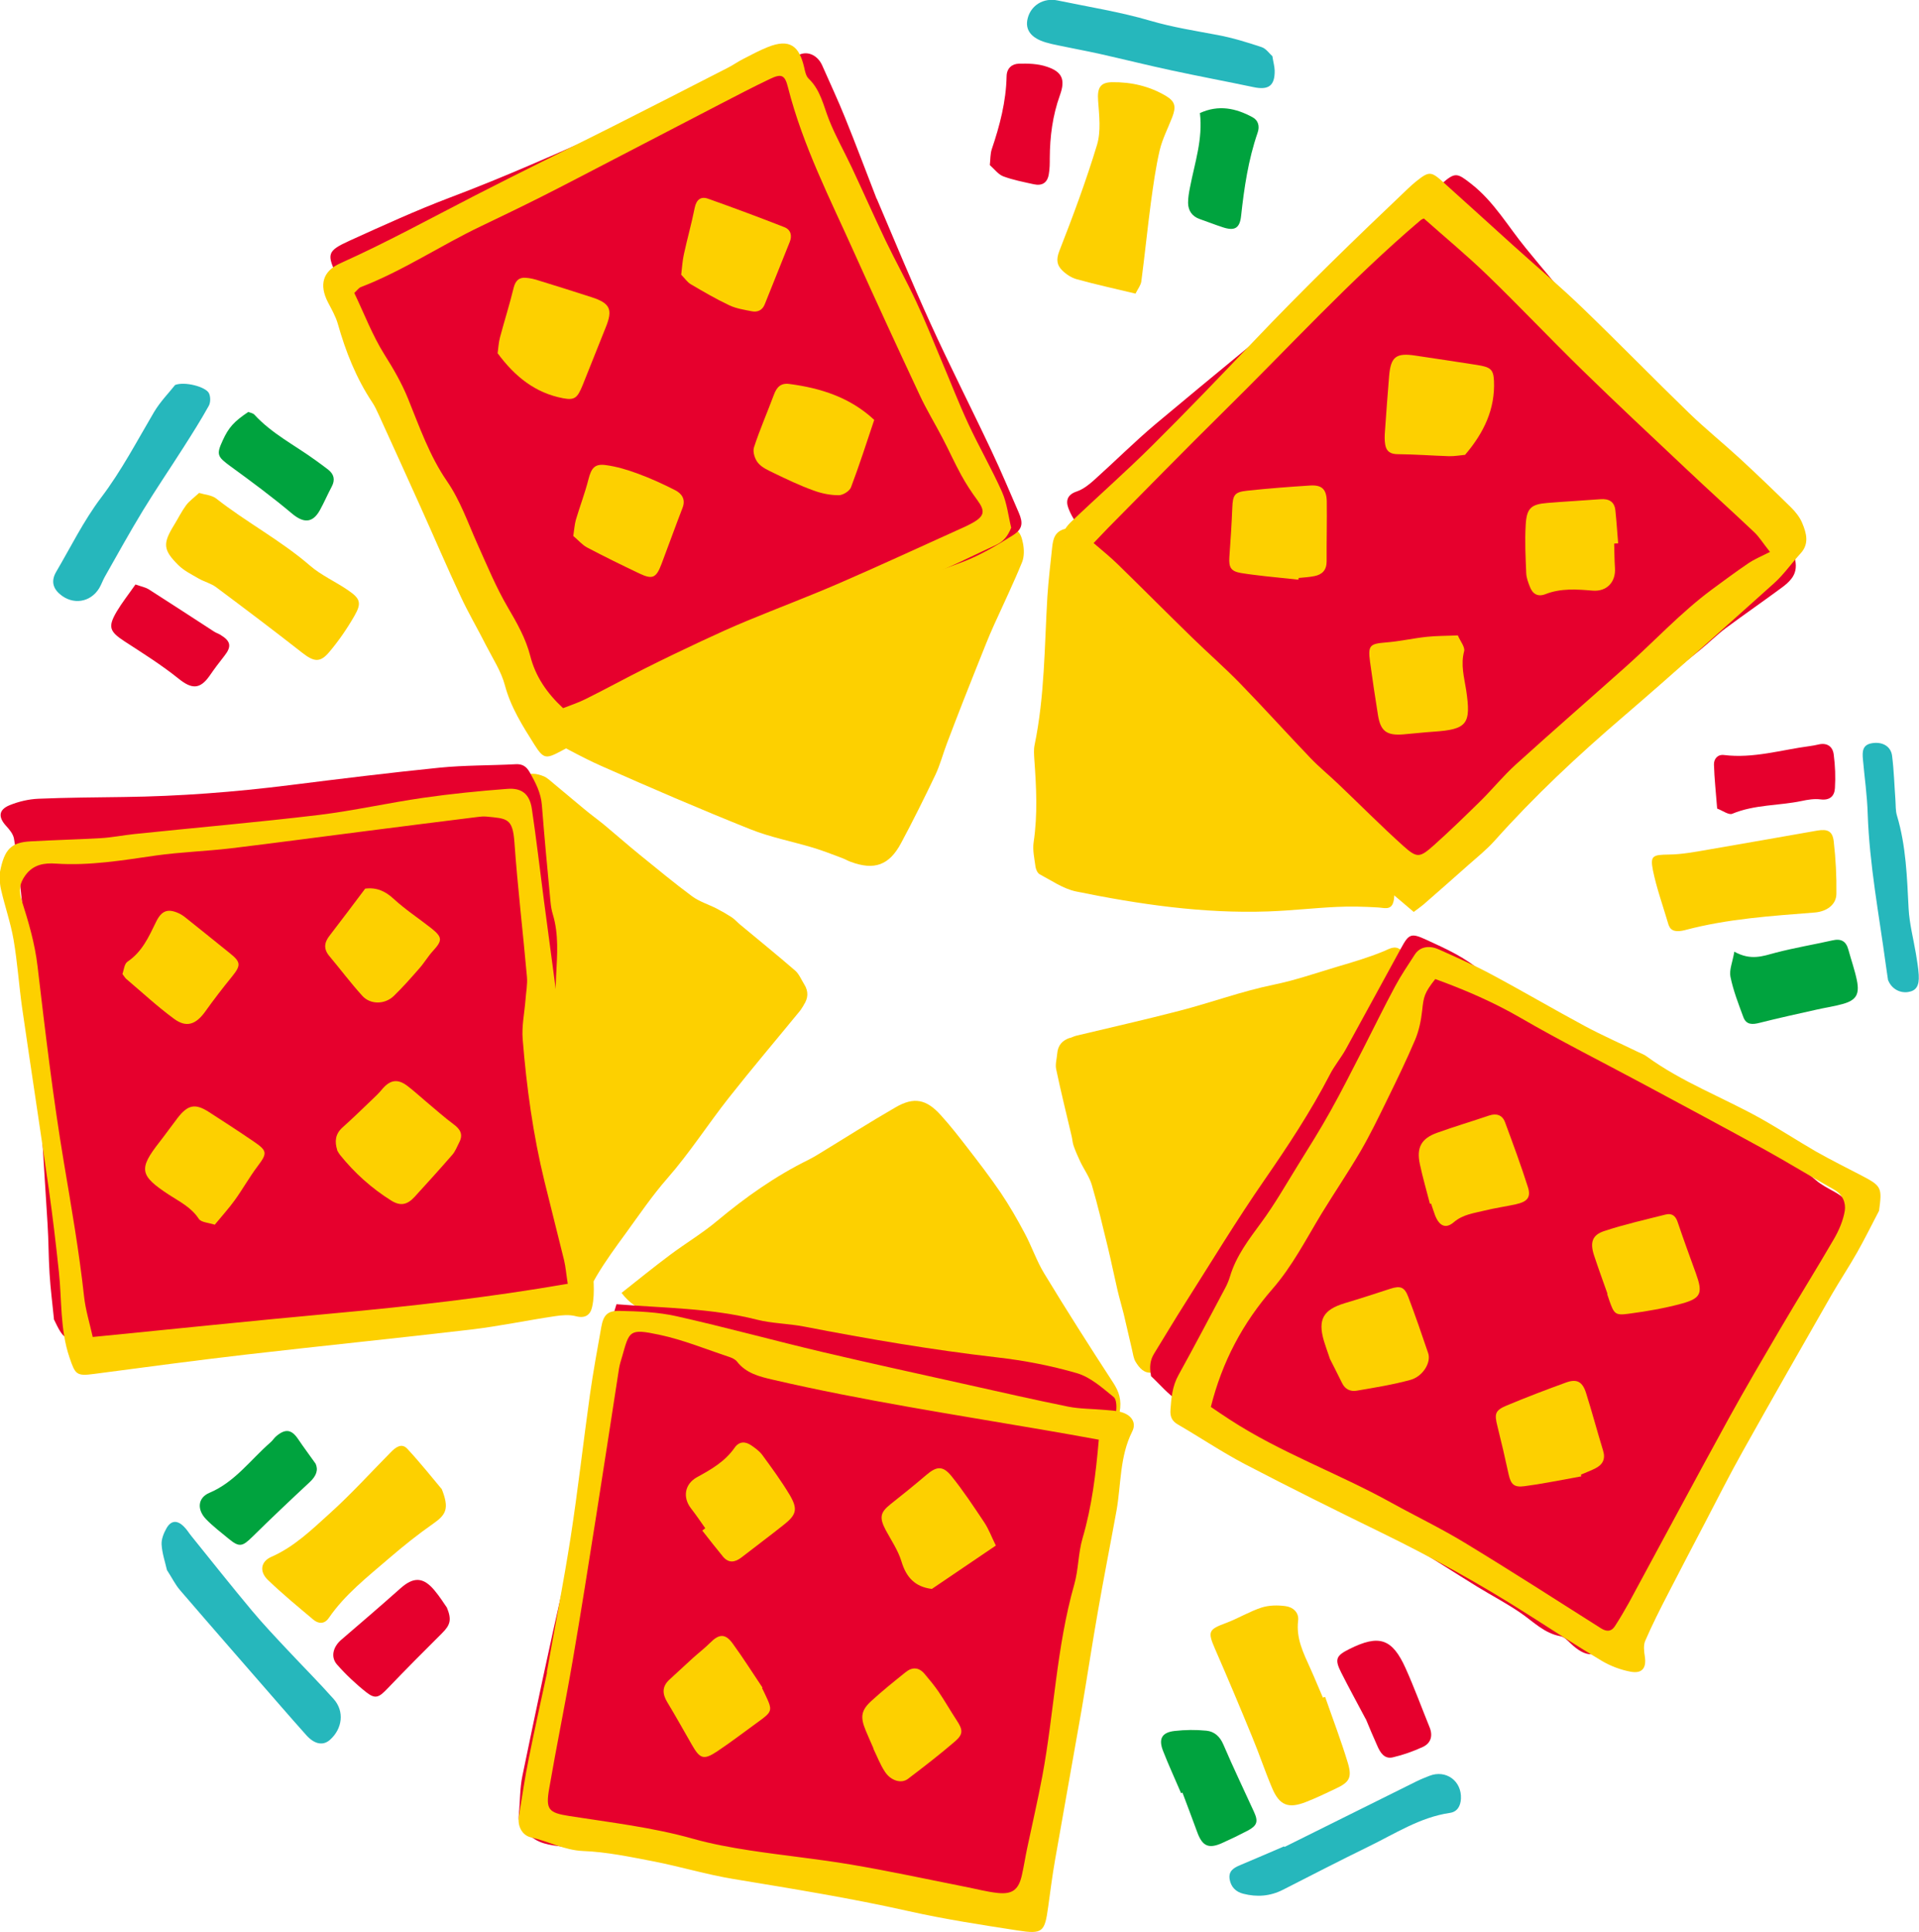 <?xml version="1.0" encoding="UTF-8"?>
<svg id="_レイヤー_2" data-name="レイヤー 2" xmlns="http://www.w3.org/2000/svg" viewBox="0 0 144.03 145">
  <defs>
    <style>
      .cls-1 {
        fill: #26b7bc;
      }

      .cls-1, .cls-2, .cls-3, .cls-4 {
        stroke-width: 0px;
      }

      .cls-2 {
        fill: #00a33e;
      }

      .cls-3 {
        fill: #e6002d;
      }

      .cls-4 {
        fill: #fdd000;
      }
    </style>
  </defs>
  <g id="_文字_原稿" data-name="文字・原稿">
    <g>
      <g>
        <path class="cls-4" d="m84.03,106.02c.18-.97-.06-1.59-.48-2.24-1.76-2.7-3.49-5.42-5.16-8.17-.59-.96-.95-2.06-1.49-3.06-.55-1.04-1.14-2.06-1.8-3.04-.79-1.16-1.65-2.28-2.51-3.39-.64-.83-1.28-1.65-1.98-2.42-1.08-1.2-2.01-1.39-3.39-.59-1.96,1.13-3.87,2.35-5.81,3.53-.23.14-.47.28-.71.4-2.5,1.23-4.75,2.82-6.88,4.6-1.11.93-2.37,1.68-3.53,2.55-1.22.91-2.4,1.87-3.64,2.85.58.77,1.31,1.24,2.12,1.49,1.73.53,3.49.98,5.25,1.41,2.47.6,4.94,1.21,7.43,1.71,2.31.46,4.65.76,6.97,1.17,3.44.6,6.89,1.19,10.31,1.88,1.42.29,2.78.83,4.18,1.23.33.09.69.07,1.12.1Z"/>
        <path class="cls-3" d="m46.25,97.89c3.62.29,7.13.29,10.56,1.16,1.15.29,2.38.29,3.55.52,4.8.93,9.61,1.75,14.47,2.31,2.02.23,4.05.62,6.01,1.19,1.01.3,1.9,1.1,2.75,1.79.23.19.23.82.16,1.22-.48,2.71-1.07,5.41-1.49,8.13-.55,3.51-1.01,7.04-1.46,10.56-.67,5.34-1.57,10.64-2.51,15.93-.05.26-.1.52-.17.78-.33,1.19-.43,1.27-1.68,1.15-2.29-.22-4.58-.47-6.88-.69-2.3-.23-4.6-.39-6.88-.69-3.66-.48-7.3-1.09-10.95-1.59-1.67-.23-3.37-.3-5.04-.49-1.72-.19-3.44-.41-5.15-.66-.48-.07-.98-.2-1.38-.45-.68-.41-1.33-.91-1.22-1.87.1-.97.07-1.96.27-2.91,1.01-4.87,2.02-9.74,3.15-14.59,1-4.3,1.8-8.61,2.22-13.01.08-.88.32-1.75.5-2.62.3-1.43.62-2.86.93-4.29.06-.25.15-.5.26-.88Z"/>
        <path class="cls-4" d="m74.75,116c-1.67,1.13-3.24,2.19-4.81,3.26-1.25-.15-1.92-.86-2.28-2.06-.25-.83-.77-1.59-1.19-2.37-.49-.94-.4-1.32.38-1.94.9-.71,1.8-1.44,2.67-2.18.77-.66,1.24-.72,1.89.08.89,1.1,1.67,2.29,2.46,3.47.34.51.55,1.09.88,1.76Z"/>
        <path class="cls-4" d="m52.93,114.7c-.35-.5-.69-1-1.07-1.49-.64-.83-.47-1.83.46-2.34,1.06-.58,2.09-1.17,2.81-2.2.35-.5.81-.5,1.28-.17.29.2.59.42.8.7.71.97,1.42,1.94,2.04,2.97.65,1.09.54,1.52-.43,2.28-1.04.83-2.11,1.62-3.16,2.44-.49.38-.97.46-1.4-.06-.53-.64-1.04-1.3-1.55-1.95.08-.06.15-.12.23-.18Z"/>
        <path class="cls-4" d="m57.19,126.69c.1.2.2.4.29.6.51,1.08.48,1.19-.55,1.93-1.04.75-2.06,1.54-3.13,2.25-.99.65-1.27.54-1.87-.51-.62-1.08-1.22-2.16-1.86-3.22-.37-.62-.38-1.16.17-1.67.58-.54,1.17-1.08,1.76-1.62.42-.38.88-.73,1.28-1.13.69-.7,1.16-.73,1.72.05.78,1.07,1.49,2.2,2.23,3.3-.01,0-.02.02-.04.03Z"/>
        <path class="cls-4" d="m65.55,131.21c-.19-.45-.4-.89-.58-1.34-.42-1.02-.34-1.51.47-2.24.81-.74,1.67-1.43,2.53-2.12.48-.39.98-.39,1.41.11.37.44.74.88,1.06,1.35.47.69.89,1.43,1.35,2.13.49.74.52,1.06-.12,1.61-1.14.98-2.33,1.9-3.53,2.81-.49.37-1.27.14-1.71-.52-.37-.55-.6-1.18-.89-1.77,0,0,.01,0,.02,0Z"/>
        <path class="cls-4" d="m99.46,127.37c.57,1.64,1.19,3.26,1.69,4.91.35,1.15.14,1.49-.94,1.99-.72.34-1.44.69-2.19.98-1.32.52-1.99.26-2.54-1.04-.54-1.27-.97-2.58-1.5-3.85-.91-2.22-1.84-4.43-2.8-6.63-.55-1.27-.47-1.43.83-1.91.91-.34,1.75-.86,2.67-1.16.56-.18,1.21-.19,1.8-.11.56.07,1.03.47.95,1.1-.16,1.32.4,2.43.91,3.56.33.73.63,1.47.95,2.21.05-.02.09-.04.14-.05Z"/>
        <path class="cls-4" d="m14.95,37c.42.13.95.16,1.28.42,2.26,1.78,4.83,3.13,7.02,5.02.86.75,1.95,1.22,2.9,1.88.89.61,1,.95.46,1.89-.55.96-1.18,1.88-1.89,2.72-.69.83-1.16.75-2.03.07-2.13-1.67-4.29-3.3-6.46-4.92-.38-.29-.89-.41-1.31-.65-.53-.31-1.11-.59-1.54-1.02-1.15-1.14-1.17-1.62-.31-3.01.3-.49.56-1.02.9-1.48.23-.31.56-.54.97-.92Z"/>
        <path class="cls-4" d="m85.23,22.04c-1.5-.36-2.96-.68-4.41-1.08-.41-.11-.81-.38-1.11-.68-.38-.38-.45-.79-.21-1.42,1.03-2.63,2.02-5.29,2.84-8,.3-1.01.16-2.19.08-3.28-.07-.94.12-1.4,1.05-1.41,1.43-.02,2.83.3,4.07,1.05.67.41.74.8.44,1.58-.32.83-.74,1.63-.94,2.48-.3,1.29-.48,2.61-.66,3.92-.26,1.97-.46,3.96-.72,5.93-.04.28-.25.54-.43.9Z"/>
        <path class="cls-4" d="m33.15,111.75c.58,1.46.35,1.92-.62,2.6-1.16.81-2.27,1.7-3.34,2.62-1.61,1.39-3.3,2.7-4.52,4.48-.32.46-.77.44-1.16.11-1.15-.97-2.32-1.93-3.41-2.98-.65-.63-.53-1.38.27-1.73,1.71-.75,3.02-2.03,4.36-3.24,1.61-1.45,3.07-3.06,4.59-4.6.37-.38.82-.73,1.25-.27.99,1.07,1.9,2.21,2.57,3.01Z"/>
        <path class="cls-4" d="m125.25,69.47c-.45-1.52-.92-2.82-1.19-4.15-.22-1.11,0-1.16,1.19-1.18,1.01-.01,2.02-.21,3.02-.38,2.71-.46,5.42-.95,8.13-1.42.77-.13,1.14.04,1.23.81.15,1.31.22,2.63.2,3.94-.01.83-.75,1.33-1.62,1.4-3.27.26-6.55.47-9.74,1.32-.61.16-1.05.1-1.21-.34Z"/>
        <path class="cls-1" d="m12.53,117.84c-.14-.61-.36-1.25-.4-1.9-.03-.41.16-.87.37-1.24.34-.59.8-.62,1.3-.12.22.21.38.49.58.73,1.5,1.86,2.99,3.74,4.52,5.57.85,1.02,1.77,1.99,2.68,2.96,1.15,1.23,2.34,2.42,3.46,3.68.83.93.66,2.24-.28,3.07-.51.45-1.14.33-1.74-.32-.65-.72-1.29-1.46-1.93-2.19-2.53-2.91-5.07-5.81-7.58-8.73-.37-.43-.62-.96-.97-1.49Z"/>
        <path class="cls-1" d="m95.5,4.23c.07.45.16.75.17,1.06.02,1.15-.46,1.49-1.59,1.25-2.04-.43-4.08-.81-6.12-1.25-1.82-.39-3.62-.84-5.44-1.25-1.04-.23-2.09-.42-3.13-.64-.3-.06-.61-.13-.91-.22-1.1-.33-1.56-.95-1.35-1.79.24-.99,1.19-1.57,2.23-1.36,2.34.49,4.71.86,6.99,1.53,1.67.49,3.36.75,5.05,1.07,1.12.21,2.22.55,3.3.91.33.11.58.49.8.68Z"/>
        <path class="cls-1" d="m13.13,28.9c.73-.29,2.31.13,2.55.61.13.26.13.7-.01.95-.6,1.08-1.26,2.12-1.93,3.17-1,1.57-2.05,3.11-3.02,4.7-.99,1.63-1.92,3.31-2.86,4.97-.15.27-.25.57-.41.84-.66,1.09-1.99,1.29-2.96.45-.54-.46-.65-1.02-.28-1.66,1.1-1.87,2.07-3.85,3.37-5.57,1.54-2.03,2.7-4.26,3.98-6.43.47-.79,1.13-1.46,1.57-2.02Z"/>
        <path class="cls-1" d="m96.42,138.62c3.29-1.64,6.59-3.28,9.88-4.91.32-.16.65-.29.98-.42,1.24-.49,2.44.38,2.37,1.72-.03.54-.27.98-.83,1.06-2.25.33-4.13,1.57-6.11,2.53-2.15,1.05-4.28,2.15-6.42,3.24-.96.49-1.95.56-2.97.3-.57-.14-.93-.51-1.03-1.09-.1-.62.31-.86.79-1.06,1.1-.46,2.2-.94,3.3-1.41,0,.01.02.02.02.04Z"/>
        <path class="cls-2" d="m130.17,71.43c1.24.69,2.15.33,3.09.08,1.41-.37,2.86-.61,4.28-.93.65-.15,1.02.07,1.19.7.21.77.48,1.53.64,2.31.21,1.05-.06,1.49-1.08,1.77-.64.18-1.3.27-1.95.42-1.43.32-2.85.63-4.27.99-.54.14-1,.16-1.22-.42-.37-1-.76-2-.97-3.03-.11-.5.15-1.08.29-1.89Z"/>
        <path class="cls-1" d="m141.7,73.52c-.04-.31-.11-.7-.16-1.1-.51-3.77-1.23-7.52-1.36-11.34-.04-1.37-.24-2.73-.36-4.1-.05-.57-.04-1.09.7-1.2.76-.12,1.4.23,1.49.95.14,1.1.17,2.21.25,3.31.03.4,0,.81.12,1.19.68,2.27.75,4.62.87,6.96.06,1.14.36,2.27.55,3.4.08.52.18,1.05.21,1.58.05.84-.2,1.2-.81,1.29-.64.09-1.27-.27-1.51-.95Z"/>
        <path class="cls-3" d="m33.53,120.63c.39.94.27,1.33-.35,1.95-1.38,1.37-2.75,2.75-4.1,4.16-.63.66-.9.81-1.57.29-.8-.63-1.55-1.34-2.22-2.1-.5-.58-.28-1.34.33-1.86,1.48-1.27,2.96-2.54,4.42-3.84.99-.89,1.73-.88,2.58.15.37.44.68.93.9,1.25Z"/>
        <path class="cls-2" d="m23.68,109.84c.22.48.08.92-.43,1.4-1.45,1.35-2.9,2.72-4.31,4.11-.75.74-.98.8-1.77.15-.58-.48-1.19-.94-1.71-1.48-.69-.72-.62-1.6.25-1.97,1.92-.81,3.09-2.48,4.58-3.78.17-.14.28-.34.45-.48.69-.58,1.15-.5,1.64.23.39.58.81,1.14,1.3,1.83Z"/>
        <path class="cls-2" d="m88.65,134.6c-.45-1.06-.94-2.11-1.36-3.19-.35-.9-.09-1.38.87-1.49.79-.09,1.6-.1,2.39-.02.59.06,1.01.43,1.27,1.04.73,1.71,1.54,3.39,2.31,5.08.32.71.22,1.01-.5,1.39-.63.33-1.27.64-1.92.93-.99.44-1.46.23-1.84-.79-.37-1-.74-2-1.12-3-.04.01-.07.03-.11.04Z"/>
        <path class="cls-3" d="m102.5,129.02c-.64-1.21-1.26-2.34-1.84-3.49-.5-.99-.39-1.26.62-1.76,2.22-1.11,3.21-.8,4.22,1.45.65,1.45,1.2,2.95,1.8,4.43.26.64.09,1.19-.51,1.47-.72.33-1.48.6-2.25.78-.64.15-.95-.36-1.17-.87-.31-.69-.6-1.38-.86-2.01Z"/>
        <path class="cls-3" d="m128.88,60.69c-.09-1.2-.21-2.25-.24-3.3-.01-.43.27-.78.76-.72,2.2.27,4.3-.39,6.43-.67.22-.03.44-.07.65-.12.66-.16,1.08.16,1.15.76.11.83.14,1.68.09,2.51-.03.59-.37.94-1.08.85-.46-.06-.96.02-1.42.12-1.73.36-3.53.26-5.21.96-.26.11-.72-.24-1.15-.4Z"/>
        <path class="cls-3" d="m10.17,43.87c.42.15.76.21,1.02.38,1.63,1.04,3.25,2.1,4.87,3.15.15.1.32.15.47.24.8.48.87.88.31,1.59-.38.48-.75.97-1.1,1.48-.74,1.06-1.36,1.02-2.36.21-1.27-1.02-2.66-1.89-4.03-2.78-1.13-.74-1.27-1.08-.59-2.24.4-.67.89-1.29,1.4-2.02Z"/>
        <path class="cls-2" d="m18.64,30.92c.14.06.35.09.45.2,1.31,1.43,3.03,2.29,4.57,3.41.32.23.65.47.96.71.45.35.55.77.28,1.28-.31.58-.57,1.19-.89,1.77-.55.99-1.23.98-2.09.26-1.49-1.25-3.05-2.41-4.62-3.55-.98-.72-1.08-.87-.59-1.93.45-.99.85-1.43,1.94-2.16Z"/>
        <path class="cls-3" d="m74.29,12.4c.05-.45.03-.85.15-1.21.6-1.77,1.07-3.57,1.11-5.46.01-.62.41-.93.91-.95.7-.02,1.43,0,2.09.22,1.17.38,1.43.97,1,2.15-.55,1.53-.75,3.1-.76,4.71,0,.4,0,.8-.07,1.2-.1.65-.49.91-1.13.77-.77-.17-1.55-.32-2.28-.59-.38-.14-.66-.53-1.02-.85Z"/>
        <path class="cls-2" d="m90.05,8.49c1.41-.65,2.71-.37,3.96.31.43.23.55.68.38,1.16-.7,2.03-1.01,4.13-1.24,6.25-.1.93-.49,1.14-1.37.85-.59-.19-1.16-.42-1.74-.62-.57-.2-.86-.63-.87-1.21,0-.4.07-.8.15-1.19.35-1.82.97-3.59.74-5.55Z"/>
        <path class="cls-4" d="m56.62,46.39c-4.45,1.81-9.55,3.88-14.65,5.95-.41.17-.84.29-1.26.43-.44.15-1.03.15-1.04.83,0,.6.15,1.16.74,1.46,1.57.82,3.1,1.71,4.72,2.43,3.7,1.64,7.41,3.24,11.16,4.74,1.52.61,3.15.92,4.72,1.39.76.23,1.5.52,2.24.8.21.08.4.2.61.27,1.76.65,2.88.26,3.77-1.41.9-1.68,1.75-3.39,2.57-5.11.36-.76.57-1.58.87-2.37.41-1.08.82-2.15,1.24-3.22.55-1.4,1.11-2.8,1.67-4.2.2-.49.4-.98.62-1.46.71-1.57,1.46-3.13,2.11-4.72.17-.42.16-.96.07-1.42-.18-.95-.52-1.22-1.49-1.09-.82.11-1.64.33-2.43.61-1.59.57-3.15,1.22-4.72,1.81-3.62,1.36-7.24,2.7-11.53,4.29Z"/>
        <path class="cls-4" d="m104.68,66.6c-.84-1.04-1.54-2.03-2.36-2.89-2.08-2.19-4.26-4.28-6.31-6.49-2.54-2.74-5.03-5.52-7.45-8.35-2.4-2.8-4.69-5.68-7.01-8.54-.43-.53-.85-.82-1.59-.64-.79.19-.92.75-.99,1.39-.13,1.24-.28,2.47-.36,3.71-.22,3.72-.2,7.46-.96,11.13-.07.34-.04.71-.02,1.06.15,2.08.26,4.15-.05,6.23-.09.6.06,1.24.14,1.85.03.2.15.47.31.56.89.47,1.77,1.09,2.73,1.29,4.75.97,9.54,1.67,14.41,1.5,1.73-.06,3.45-.26,5.18-.34,1.01-.05,2.04-.02,3.05.04.45.02.95.22,1.15-.32.14-.37.08-.81.11-1.17Z"/>
        <path class="cls-4" d="m80.29,77.9c-.56.19-.89.56-.94,1.17-.03.39-.16.81-.08,1.18.35,1.68.77,3.35,1.16,5.02.06.25.07.52.16.76.14.39.31.78.49,1.16.28.59.69,1.14.87,1.76.45,1.53.81,3.08,1.19,4.63.26,1.08.48,2.16.73,3.24.14.6.32,1.2.47,1.8.22.9.41,1.81.63,2.71.07.3.11.63.26.88.28.46.64.9,1.26.81.54-.08.76-.49.98-.97.63-1.31,1.3-2.61,2.03-3.87.86-1.5,1.76-2.98,2.69-4.43,1.21-1.91,2.46-3.8,3.72-5.68,1.18-1.77,2.44-3.5,3.6-5.28,1.88-2.9,3.71-5.83,5.56-8.76.24-.37.47-.77.61-1.18.22-.61-.02-1.13-.51-1.53-.47-.39-.85-.12-1.32.08-1.14.47-2.33.82-3.52,1.17-1.57.47-3.13,1.01-4.74,1.34-2.39.49-4.68,1.34-7.04,1.95-2.57.67-5.16,1.25-7.74,1.87-.17.04-.34.12-.5.18Z"/>
        <path class="cls-4" d="m60.31,75.45c.35-.51.39-1.03.05-1.57-.22-.35-.38-.77-.68-1.03-1.36-1.18-2.76-2.31-4.14-3.46-.21-.17-.39-.39-.62-.54-.37-.24-.75-.46-1.14-.66-.61-.31-1.3-.52-1.84-.92-1.34-.99-2.62-2.06-3.92-3.11-.9-.73-1.77-1.5-2.66-2.24-.5-.41-1.03-.79-1.53-1.21-.75-.62-1.49-1.25-2.24-1.87-.25-.2-.49-.45-.77-.57-.52-.21-1.11-.34-1.57.12-.4.4-.32.89-.21,1.43.31,1.49.56,3,.76,4.51.23,1.79.41,3.6.56,5.4.19,2.36.35,4.72.49,7.09.13,2.23.18,4.46.34,6.68.26,3.61.59,7.22.9,10.82.04.46.1.93.24,1.37.21.65.73.93,1.4.96.65.03.78-.44,1.06-.9.66-1.11,1.43-2.16,2.19-3.2,1.01-1.39,1.98-2.82,3.11-4.11,1.69-1.93,3.06-4.08,4.64-6.08,1.72-2.18,3.52-4.3,5.28-6.45.12-.14.21-.31.31-.46Z"/>
        <path class="cls-3" d="m4.05,99.01c-.11-1.14-.26-2.27-.33-3.41-.08-1.24-.07-2.48-.15-3.72-.27-4.43-.55-8.87-.86-13.3-.14-1.95-.36-3.89-.55-5.84-.2-1.99-.39-3.98-.61-5.96-.14-1.28-.28-2.56-.5-3.83-.06-.35-.34-.69-.6-.97-.59-.65-.56-1.2.26-1.54.68-.28,1.45-.46,2.18-.49,2.13-.09,4.26-.1,6.39-.13,4.17-.05,8.33-.37,12.47-.89,3.74-.47,7.48-.93,11.23-1.31,1.9-.19,3.81-.16,5.72-.26.52-.03.81.17,1.06.61.44.78.84,1.54.91,2.46.19,2.43.42,4.86.65,7.28.03.31.08.62.17.91.46,1.52.33,3.05.25,4.61-.09,1.68.02,3.37.06,5.05.04,1.55.07,3.1.18,4.64.12,1.72.33,3.44.51,5.16.18,1.72.41,3.44.56,5.16.08.92.06,1.84.07,2.77,0,.65-.47,1.15-1.28,1.28-1.4.22-2.8.46-4.21.58-2.65.24-5.31.38-7.96.61-1.46.13-2.9.37-4.35.56-.22.03-.44.09-.66.07-3.22-.17-6.36.56-9.54.79-1.59.11-3.19.11-4.78.21-1.28.08-2.55.24-3.83.36-1.63.16-1.73.09-2.48-1.48Z"/>
        <path class="cls-4" d="m25.31,86.32c-.2-.64-.15-1.2.39-1.69.76-.68,1.49-1.39,2.22-2.09.25-.24.51-.48.73-.75.61-.74,1.18-.85,1.92-.29.49.37.95.8,1.43,1.2.68.57,1.34,1.16,2.05,1.69.51.37.72.77.42,1.35-.16.31-.29.66-.51.92-.93,1.07-1.88,2.12-2.84,3.17-.56.61-1.07.71-1.76.28-1.48-.93-2.76-2.08-3.85-3.44-.08-.1-.14-.22-.21-.34Z"/>
        <path class="cls-4" d="m16.11,91.92c-.46-.15-1.02-.17-1.19-.44-.57-.87-1.45-1.29-2.26-1.82-2.18-1.43-2.27-1.92-.69-3.94.46-.59.9-1.21,1.36-1.81.77-1,1.33-1.11,2.36-.44,1.12.72,2.24,1.45,3.34,2.2,1.05.71,1.04.89.3,1.87-.61.81-1.11,1.71-1.71,2.54-.43.6-.94,1.16-1.5,1.84Z"/>
        <path class="cls-4" d="m27.4,66.7c.83-.11,1.49.16,2.14.76.88.81,1.89,1.47,2.83,2.21.85.68.84.92.13,1.7-.38.41-.67.92-1.05,1.34-.61.7-1.23,1.4-1.9,2.05-.68.65-1.77.65-2.37-.03-.86-.95-1.63-1.98-2.46-2.97-.45-.54-.39-1.02.03-1.55.89-1.15,1.76-2.32,2.65-3.5Z"/>
        <path class="cls-4" d="m9.19,73.1c.1-.25.13-.75.38-.92,1.1-.74,1.6-1.87,2.14-2.98.41-.84.86-1.03,1.69-.66.2.09.39.22.56.36,1.11.88,2.21,1.78,3.31,2.66.81.65.82.9.15,1.73-.7.86-1.38,1.74-2.02,2.64-.7.97-1.41,1.23-2.35.53-1.25-.92-2.39-1.98-3.58-2.99-.07-.06-.11-.14-.28-.36Z"/>
        <path class="cls-3" d="m65.81,14.93c1.33,3.11,2.61,6.24,4.01,9.31,1.47,3.23,3.09,6.4,4.6,9.61.72,1.52,1.37,3.08,2.04,4.62.34.78.3,1.25-.46,1.72-1.19.75-2.43,1.49-3.75,1.99-3.49,1.32-7.05,2.47-10.56,3.74-3.47,1.26-6.91,2.59-10.36,3.9-2.32.88-4.65,1.74-6.95,2.67-.81.33-1.55.84-2.33,1.25-.39.21-.78.45-1.2.57-.73.22-1.35-.04-1.43-.76-.24-2.07-1.46-3.7-2.24-5.53-.99-2.33-1.94-4.68-2.95-7-.99-2.28-2.03-4.54-3.02-6.83-1.49-3.42-2.94-6.86-4.42-10.29-.46-1.06-.97-2.1-1.47-3.14-.82-1.7-.79-1.92.95-2.71,2.47-1.12,4.94-2.25,7.47-3.21,4.12-1.55,8.14-3.35,12.16-5.13,1.82-.81,3.75-1.37,5.59-2.13,1.64-.67,3.32-1.33,4.83-2.24,1.19-.71,2.52-.8,3.76-1.27.62-.23,1.31.12,1.63.84.57,1.3,1.18,2.59,1.71,3.91.82,2.02,1.58,4.06,2.37,6.09Z"/>
        <path class="cls-4" d="m65.61,31.53c-.58,1.73-1.12,3.41-1.74,5.05-.11.28-.6.59-.92.59-.65,0-1.32-.14-1.93-.37-.99-.36-1.96-.82-2.91-1.28-.43-.21-.92-.42-1.21-.77-.24-.28-.42-.83-.31-1.17.43-1.33,1-2.62,1.49-3.94.21-.57.51-.91,1.17-.82,2.36.31,4.56,1.01,6.37,2.7Z"/>
        <path class="cls-4" d="m37.35,26.5c.05-.34.07-.78.18-1.19.33-1.24.72-2.46,1.02-3.7.13-.52.38-.8.9-.76.35.02.7.11,1.03.22,1.31.4,2.63.82,3.93,1.24,1.39.45,1.6.92,1.05,2.27-.58,1.44-1.15,2.89-1.73,4.33-.39.95-.59,1.15-1.47.98-2.07-.39-3.61-1.61-4.92-3.39Z"/>
        <path class="cls-4" d="m51.13,20.6c.06-.5.09-1.02.2-1.52.25-1.16.58-2.31.81-3.48.13-.63.47-.88,1.02-.68,1.91.68,3.82,1.39,5.71,2.13.48.19.6.63.4,1.12-.62,1.56-1.25,3.13-1.88,4.69-.18.44-.55.59-.98.5-.56-.11-1.15-.2-1.66-.44-1-.47-1.96-1.03-2.91-1.59-.25-.15-.43-.42-.72-.72Z"/>
        <path class="cls-4" d="m43.03,40.21c.07-.44.09-.83.19-1.19.3-1.01.68-2,.94-3.02.22-.87.47-1.21,1.32-1.09.82.11,1.64.36,2.42.65.95.35,1.87.77,2.77,1.23.49.25.81.68.56,1.32-.54,1.4-1.05,2.82-1.58,4.22-.4,1.06-.68,1.18-1.67.71-1.32-.63-2.63-1.27-3.92-1.95-.37-.2-.66-.55-1.04-.87Z"/>
        <path class="cls-3" d="m134.4,40.97c.66,1.6.49,2.28-.65,3.12-1.39,1.03-2.81,2.01-4.2,3.04-.67.5-1.27,1.1-1.92,1.63-3.54,2.88-7.12,5.71-10.6,8.65-2,1.68-3.81,3.58-5.77,5.31-1.56,1.38-3.18,2.69-4.82,3.96-.86.67-1.61.58-2.34-.24-1.51-1.69-2.96-3.43-4.44-5.14-1.77-2.05-3.55-4.09-5.31-6.15-2.95-3.43-6.53-6.34-8.99-10.17-1.27-1.97-3.01-3.49-4.34-5.37-.33-.47-.65-.96-.84-1.49-.2-.55-.06-1,.63-1.23.48-.16.92-.51,1.3-.85,1.55-1.39,3.03-2.87,4.62-4.21,4.28-3.59,8.62-7.11,12.9-10.69,2.89-2.42,5.74-4.89,8.59-7.36,1-.87,1.14-.81,2.2.02,1.72,1.34,2.77,3.21,4.12,4.85,1.29,1.58,2.6,3.14,3.95,4.67,3,3.4,6.03,6.76,9.03,10.16,1.12,1.26,2.13,2.62,3.28,3.85.87.94,1.91,1.72,2.83,2.62.38.36.64.84.77,1.02Z"/>
        <path class="cls-4" d="m109.95,34.14c-.34.03-.77.11-1.2.1-1.28-.04-2.56-.14-3.83-.15-.54,0-.86-.19-.95-.7-.06-.34-.05-.7-.02-1.05.09-1.37.2-2.74.31-4.11.12-1.46.53-1.76,1.97-1.54,1.54.23,3.08.46,4.61.7,1.01.16,1.25.31,1.29,1.2.09,2.1-.74,3.88-2.18,5.56Z"/>
        <path class="cls-4" d="m97.46,43.51c-.83-.09-1.65-.17-2.48-.26-.61-.07-1.22-.14-1.83-.24-.76-.13-.93-.41-.88-1.19.09-1.23.17-2.46.22-3.7.04-.97.16-1.19,1.12-1.29,1.58-.17,3.16-.29,4.74-.39.87-.05,1.21.29,1.23,1.18.02,1.5-.02,3.01-.01,4.51,0,.65-.32.99-.91,1.11-.39.08-.79.1-1.19.14,0,.04-.01.08-.02.12Z"/>
        <path class="cls-4" d="m121.15,40.81c.02.61.02,1.22.06,1.83.07,1.05-.62,1.78-1.68,1.69-1.2-.1-2.39-.19-3.55.27-.57.22-.96-.03-1.16-.57-.13-.33-.26-.68-.27-1.02-.05-1.2-.11-2.4-.04-3.6.07-1.27.4-1.56,1.62-1.66,1.33-.11,2.66-.18,3.98-.28.62-.05,1.06.16,1.13.83.09.83.14,1.66.21,2.48-.1,0-.19.01-.29.02Z"/>
        <path class="cls-4" d="m109.42,47.7c.19.44.55.87.47,1.18-.27,1.01,0,1.94.15,2.9.39,2.58.08,2.97-2.47,3.14-.75.05-1.5.14-2.25.2-1.26.1-1.71-.25-1.9-1.47-.21-1.32-.41-2.63-.59-3.96-.17-1.26-.02-1.37,1.2-1.47,1.01-.08,2.02-.31,3.03-.42.74-.08,1.49-.07,2.37-.11Z"/>
        <path class="cls-3" d="m86.39,103.26c-.13-.67-.07-1.17.23-1.66.79-1.28,1.56-2.58,2.37-3.85,1.95-3.07,3.84-6.19,5.91-9.18,1.77-2.56,3.48-5.15,4.91-7.91.34-.67.84-1.26,1.2-1.91,1.39-2.52,2.76-5.06,4.15-7.59.58-1.07.75-1.15,1.88-.63,1.48.68,2.97,1.34,4.22,2.46.81.72,1.86,1.17,2.82,1.72,1.16.66,2.35,1.25,3.48,1.95,2.07,1.28,4.11,2.63,6.17,3.94,2.09,1.33,4.19,2.66,6.29,3.98.3.19.6.38.93.52,1.98.85,3.71,2.06,5.33,3.47.43.37.95.63,1.45.91,1.29.72,1.59,1.73.83,2.91-2.01,3.15-3.75,6.44-5.59,9.67-1.84,3.24-3.74,6.45-5.61,9.68-1.62,2.81-3.21,5.62-4.81,8.44-.22.38-.38.8-.6,1.19-.33.58-.65,1.16-1.02,1.71-1.03,1.48-1.94,1.32-3.06.26-.22-.21-.47-.48-.75-.53-1.21-.22-2.01-1.07-2.95-1.72-1.05-.73-2.21-1.33-3.3-2-1.7-1.05-3.37-2.13-5.08-3.16-1.44-.87-2.94-1.65-4.37-2.53-1.32-.81-2.59-1.7-3.88-2.56-1.44-.96-2.85-1.97-4.31-2.88-1.58-.98-3.26-1.82-4.82-2.83-.76-.49-1.36-1.23-2.03-1.85Z"/>
        <path class="cls-4" d="m107.32,90.34c-.25-.98-.54-1.96-.75-2.95-.27-1.26.1-1.94,1.3-2.37,1.28-.46,2.59-.85,3.89-1.29.56-.19,1-.04,1.2.5.6,1.62,1.2,3.24,1.72,4.88.24.76-.05,1.09-.91,1.28-.78.17-1.57.28-2.34.47-.8.2-1.62.28-2.32.88-.61.52-1.09.27-1.4-.52-.11-.29-.2-.59-.3-.88-.03,0-.05.01-.08.02Z"/>
        <path class="cls-4" d="m118.69,110.81c-.82.15-1.63.31-2.45.45-.61.11-1.21.21-1.83.29-.77.1-1.01-.13-1.18-.89-.26-1.21-.54-2.41-.84-3.61-.24-.94-.18-1.19.7-1.56,1.46-.61,2.95-1.18,4.44-1.72.82-.3,1.24-.07,1.51.78.45,1.43.84,2.89,1.28,4.33.19.62-.02,1.04-.56,1.32-.35.18-.73.32-1.1.48,0,.04.01.08.02.12Z"/>
        <path class="cls-4" d="m99.81,101.97c-.21-.63-.34-.97-.44-1.31-.48-1.62-.06-2.36,1.57-2.85,1.14-.34,2.28-.71,3.41-1.08.74-.24,1.06-.14,1.34.59.53,1.4,1.02,2.82,1.5,4.24.24.7-.39,1.75-1.33,2.01-1.32.36-2.68.58-4.03.81-.45.08-.87-.09-1.1-.57-.35-.71-.71-1.42-.93-1.85Z"/>
        <path class="cls-4" d="m120.65,97.11c-.34-.96-.69-1.92-1.01-2.89-.31-.95-.15-1.52.76-1.82,1.51-.5,3.07-.85,4.61-1.24.45-.11.74.07.9.55.44,1.3.91,2.59,1.38,3.88.52,1.45.4,1.85-1.05,2.25-1.32.36-2.68.59-4.04.77-.97.13-1.06,0-1.41-.99-.06-.17-.11-.34-.17-.51,0,0,.02,0,.03,0Z"/>
      </g>
      <path class="cls-4" d="m106.11,68.45c-2.79-2.41-5.66-4.53-7.94-7.3-.77-.93-1.77-1.67-2.59-2.57-3.36-3.65-6.81-7.22-10.44-10.6-1.52-1.41-2.95-2.94-4.2-4.58-.65-.85-.9-2.04-1.17-3.12-.08-.3.31-.81.6-1.09,2.02-1.93,4.13-3.78,6.11-5.75,2.56-2.54,5.06-5.15,7.55-7.76,3.76-3.96,7.68-7.76,11.64-11.52.2-.19.4-.37.61-.54.98-.78,1.12-.78,2.06.07,1.74,1.56,3.47,3.14,5.21,4.71,1.74,1.57,3.53,3.08,5.22,4.71,2.7,2.6,5.31,5.28,8,7.89,1.23,1.19,2.57,2.27,3.83,3.43,1.29,1.19,2.56,2.41,3.81,3.64.35.34.68.76.86,1.2.31.75.54,1.54-.13,2.27-.67.73-1.24,1.56-1.97,2.22-3.76,3.37-7.52,6.75-11.35,10.04-3.4,2.91-6.66,5.96-9.64,9.3-.6.67-1.31,1.24-1.99,1.84-1.11.99-2.23,1.97-3.35,2.95-.2.17-.42.32-.74.56Zm26.73-27.03c-.56-.71-.82-1.14-1.17-1.47-1.7-1.61-3.45-3.18-5.15-4.79-2.59-2.44-5.19-4.87-7.73-7.35-2.42-2.36-4.74-4.82-7.17-7.17-1.51-1.46-3.13-2.8-4.75-4.24-.01,0-.15.05-.25.13-5.27,4.48-9.93,9.59-14.85,14.43-2.89,2.85-5.73,5.76-8.59,8.65-.37.38-.73.77-1.1,1.15.67.58,1.26,1.05,1.8,1.58,1.87,1.82,3.71,3.68,5.58,5.5,1.19,1.16,2.45,2.26,3.61,3.45,1.79,1.84,3.51,3.75,5.29,5.61.65.68,1.39,1.28,2.08,1.94,1.63,1.55,3.21,3.15,4.88,4.65,1.04.93,1.23.9,2.29-.04,1.21-1.08,2.37-2.21,3.53-3.35.9-.89,1.7-1.88,2.63-2.72,2.74-2.48,5.53-4.91,8.29-7.37,2.14-1.91,4.1-4.04,6.42-5.76.91-.67,1.81-1.34,2.74-1.97.44-.3.95-.51,1.62-.85Z"/>
      <path class="cls-4" d="m141.03,90.88c-.54,1.03-1.05,2.07-1.62,3.08-.62,1.1-1.32,2.15-1.95,3.24-2.24,3.92-4.48,7.83-6.68,11.77-.97,1.73-1.86,3.5-2.78,5.26-.94,1.8-1.88,3.59-2.81,5.4-.6,1.16-1.19,2.33-1.71,3.53-.14.33-.09.77-.03,1.15.14.88-.19,1.33-1.08,1.16-.74-.14-1.48-.42-2.13-.8-1.86-1.11-3.67-2.29-5.49-3.45-3.57-2.28-7.27-4.33-11.08-6.19-3.44-1.68-6.87-3.38-10.26-5.15-1.71-.9-3.33-1.99-5-2.96-.45-.26-.6-.59-.56-1.11.06-.9.14-1.77.6-2.6,1.2-2.17,2.35-4.36,3.51-6.54.15-.28.27-.57.36-.87.46-1.54,1.42-2.78,2.35-4.05,1.01-1.37,1.86-2.87,2.76-4.32.83-1.34,1.67-2.67,2.43-4.04.86-1.53,1.64-3.11,2.45-4.67.8-1.56,1.57-3.15,2.4-4.69.44-.82.97-1.6,1.48-2.39.36-.56,1.04-.72,1.8-.38,1.31.59,2.63,1.17,3.9,1.85,2.38,1.27,4.71,2.64,7.09,3.92,1.31.7,2.67,1.3,4.01,1.95.2.1.42.17.6.31,2.64,1.93,5.71,3.07,8.54,4.65,1.41.79,2.77,1.68,4.17,2.49,1.13.64,2.3,1.22,3.45,1.82,1.47.77,1.52.89,1.28,2.64Zm-33.31-17.39c-.82,1.04-.87,1.32-.98,2.36-.08.74-.24,1.51-.53,2.2-.65,1.53-1.38,3.03-2.11,4.52-.63,1.29-1.26,2.59-1.98,3.83-.93,1.59-1.97,3.12-2.93,4.69-1.17,1.93-2.19,3.94-3.69,5.66-2.22,2.55-3.77,5.45-4.62,8.85.46.31.94.64,1.42.95,3.83,2.5,8.15,4.03,12.13,6.24,1.81,1,3.68,1.9,5.45,2.97,3.46,2.1,6.87,4.29,10.29,6.46.43.27.78.24,1.04-.17.37-.57.71-1.15,1.04-1.74,2.49-4.6,4.96-9.22,7.48-13.81,1.26-2.29,2.59-4.55,3.91-6.8,1.32-2.25,2.71-4.47,4.02-6.73.37-.64.68-1.37.8-2.09.09-.6-.15-1.22-.8-1.59-1.73-.97-3.42-2.01-5.15-2.97-3.08-1.69-6.18-3.35-9.27-5.01-3.06-1.64-6.16-3.2-9.16-4.94-2.04-1.18-4.17-2.09-6.34-2.88Z"/>
      <path class="cls-4" d="m75.89,39.62c-.26.64-.59,1.03-1.13,1.28-1.39.64-2.76,1.32-4.15,1.94-3.37,1.52-6.71,3.11-10.13,4.5-2.93,1.19-5.82,2.43-8.58,3.98-.66.37-1.41.6-2.09.95-2.59,1.36-5.16,2.76-7.75,4.13-1.09.58-1.28.55-1.95-.51-.88-1.4-1.77-2.79-2.21-4.44-.28-1.06-.92-2.03-1.43-3.03-.61-1.21-1.3-2.38-1.87-3.6-1.05-2.24-2.02-4.52-3.04-6.78-1.03-2.3-2.08-4.59-3.12-6.88-.15-.33-.3-.66-.5-.96-1.21-1.82-2-3.82-2.59-5.91-.16-.55-.46-1.07-.73-1.59-.69-1.33-.39-2.35.92-2.94,3.46-1.55,6.77-3.37,10.14-5.1,3.37-1.73,6.77-3.39,10.15-5.09,2.94-1.48,5.86-2.98,8.79-4.48.4-.2.77-.47,1.17-.67.6-.31,1.2-.63,1.82-.88,1.7-.69,2.38-.04,2.74,1.49.07.3.13.67.34.87.9.86,1.11,2.03,1.54,3.11.48,1.21,1.13,2.35,1.69,3.54.86,1.83,1.68,3.69,2.55,5.51.74,1.54,1.58,3.04,2.3,4.59.67,1.42,1.25,2.89,1.86,4.34.69,1.62,1.32,3.26,2.06,4.85.8,1.72,1.75,3.36,2.52,5.09.37.84.47,1.8.69,2.7Zm-33.65,13.54c.56-.22,1.15-.41,1.71-.69,1.49-.74,2.95-1.54,4.44-2.29,1.41-.71,2.83-1.39,4.26-2.06,1.14-.53,2.29-1.06,3.46-1.54,2.29-.95,4.61-1.82,6.89-2.81,2.93-1.27,5.83-2.61,8.75-3.93.45-.2.91-.4,1.34-.65.81-.48.84-.86.28-1.63-.45-.61-.87-1.25-1.23-1.91-.5-.91-.92-1.86-1.4-2.77-.56-1.08-1.2-2.12-1.71-3.22-1.64-3.51-3.27-7.03-4.86-10.57-1.84-4.11-3.91-8.13-5.03-12.54-.23-.93-.49-1.04-1.36-.62-1.26.6-2.5,1.25-3.74,1.89-2.64,1.37-5.27,2.74-7.91,4.11-1.84.95-3.67,1.92-5.52,2.85-1.49.75-2.99,1.47-4.49,2.19-3.05,1.45-5.87,3.36-9.04,4.58-.15.06-.26.22-.49.44.74,1.54,1.35,3.16,2.25,4.6.68,1.08,1.3,2.14,1.78,3.32.86,2.12,1.62,4.31,2.93,6.21,1.01,1.47,1.57,3.13,2.29,4.73.72,1.6,1.39,3.23,2.27,4.73.69,1.18,1.35,2.33,1.69,3.66.39,1.53,1.24,2.78,2.47,3.92Z"/>
      <path class="cls-4" d="m41.04,125.52c.6-3.38,1.26-6.75,1.79-10.14.55-3.56.95-7.15,1.45-10.72.24-1.69.55-3.38.85-5.06.15-.85.44-1.23,1.35-1.21,1.43.03,2.9.09,4.29.4,3.7.83,7.36,1.84,11.05,2.71,3.65.86,7.31,1.65,10.97,2.47,2.46.55,4.92,1.11,7.39,1.61.87.17,1.79.16,2.68.24.45.04.91.05,1.33.18.74.22,1.12.79.79,1.44-.95,1.89-.83,3.96-1.18,5.94-.46,2.53-.96,5.05-1.4,7.58-.44,2.49-.81,4.99-1.24,7.48-.65,3.73-1.33,7.46-1.98,11.2-.2,1.15-.35,2.32-.51,3.48-.26,1.9-.4,2.07-2.32,1.77-2.72-.42-5.45-.84-8.13-1.44-4.36-.98-8.77-1.69-13.18-2.42-2-.33-3.95-.92-5.93-1.31-1.77-.34-3.56-.72-5.35-.79-1.41-.06-2.59-.73-3.9-1.02-.65-.14-1.05-.83-.91-1.62.24-1.42.44-2.86.73-4.27.43-2.17.92-4.33,1.38-6.49Zm41.44-17.46c-1.49-.27-2.86-.52-4.23-.75-6.76-1.16-13.54-2.2-20.23-3.75-1.03-.24-2.02-.48-2.71-1.37-.13-.16-.36-.27-.57-.34-1.75-.58-3.47-1.29-5.27-1.67-2.26-.48-2.23-.28-2.77,1.62-.09.3-.19.61-.24.92-.57,3.66-1.12,7.32-1.7,10.97-.58,3.66-1.15,7.31-1.78,10.96-.55,3.2-1.21,6.39-1.76,9.59-.28,1.58-.04,1.82,1.48,2.06,3.12.49,6.26.85,9.31,1.71,1.38.39,2.81.65,4.23.87,2.54.39,5.1.64,7.64,1.07,2.84.48,5.66,1.09,8.48,1.65.84.16,1.68.39,2.52.48,1.12.12,1.58-.26,1.82-1.35.15-.66.25-1.33.39-1.99.38-1.81.8-3.61,1.14-5.42.89-4.78,1.06-9.69,2.4-14.4.32-1.12.29-2.34.62-3.46.7-2.39,1-4.84,1.22-7.4Z"/>
      <path class="cls-4" d="m0,65.44c.33-1.72.85-2.21,2.29-2.29,1.75-.1,3.51-.14,5.26-.24.85-.05,1.69-.22,2.54-.31,4.61-.48,9.22-.88,13.82-1.43,2.63-.32,5.23-.91,7.86-1.29,2.09-.3,4.2-.51,6.3-.67,1.1-.09,1.69.4,1.85,1.51.34,2.27.6,4.56.9,6.84.36,2.73.73,5.45,1.09,8.18.6,4.56,2.01,9.02,1.96,13.64-.02,2.38.61,4.64.69,6.98.02.58.01,1.18-.12,1.74-.13.58-.5.88-1.22.69-.49-.13-1.06-.08-1.58,0-2.09.31-4.17.75-6.27,1-5.63.66-11.28,1.23-16.91,1.88-3.8.44-7.6.95-11.39,1.45-1.34.18-1.42.05-1.86-1.25-.71-2.1-.56-4.27-.79-6.41-.22-2.06-.46-4.12-.75-6.17-.65-4.55-1.35-9.1-2.01-13.65-.24-1.69-.35-3.41-.64-5.1-.22-1.28-.66-2.53-.95-3.8-.12-.52-.08-1.07-.09-1.29Zm42.61,30.9c-.11-.69-.15-1.22-.27-1.74-.48-1.97-.99-3.94-1.47-5.91-.86-3.51-1.35-7.09-1.64-10.69-.08-.97.13-1.96.21-2.94.04-.58.16-1.17.11-1.74-.3-3.37-.7-6.73-.94-10.1-.13-1.82-.56-1.78-2.1-1.93-.22-.02-.45,0-.67.03-2.77.35-5.54.69-8.31,1.05-3.39.43-6.79.89-10.18,1.3-1.88.22-3.77.28-5.64.54-2.5.36-4.97.78-7.51.61-.85-.06-1.69.05-2.29.87-.45.61-.52,1.17-.29,1.87.52,1.63,1,3.25,1.2,4.98.58,4.92,1.16,9.86,1.98,14.74.56,3.34,1.14,6.66,1.51,10.03.11,1.01.42,2,.65,3.04,6.09-.6,12-1.22,17.92-1.76,5.91-.54,11.79-1.2,17.76-2.24Z"/>
    </g>
  </g>
</svg>